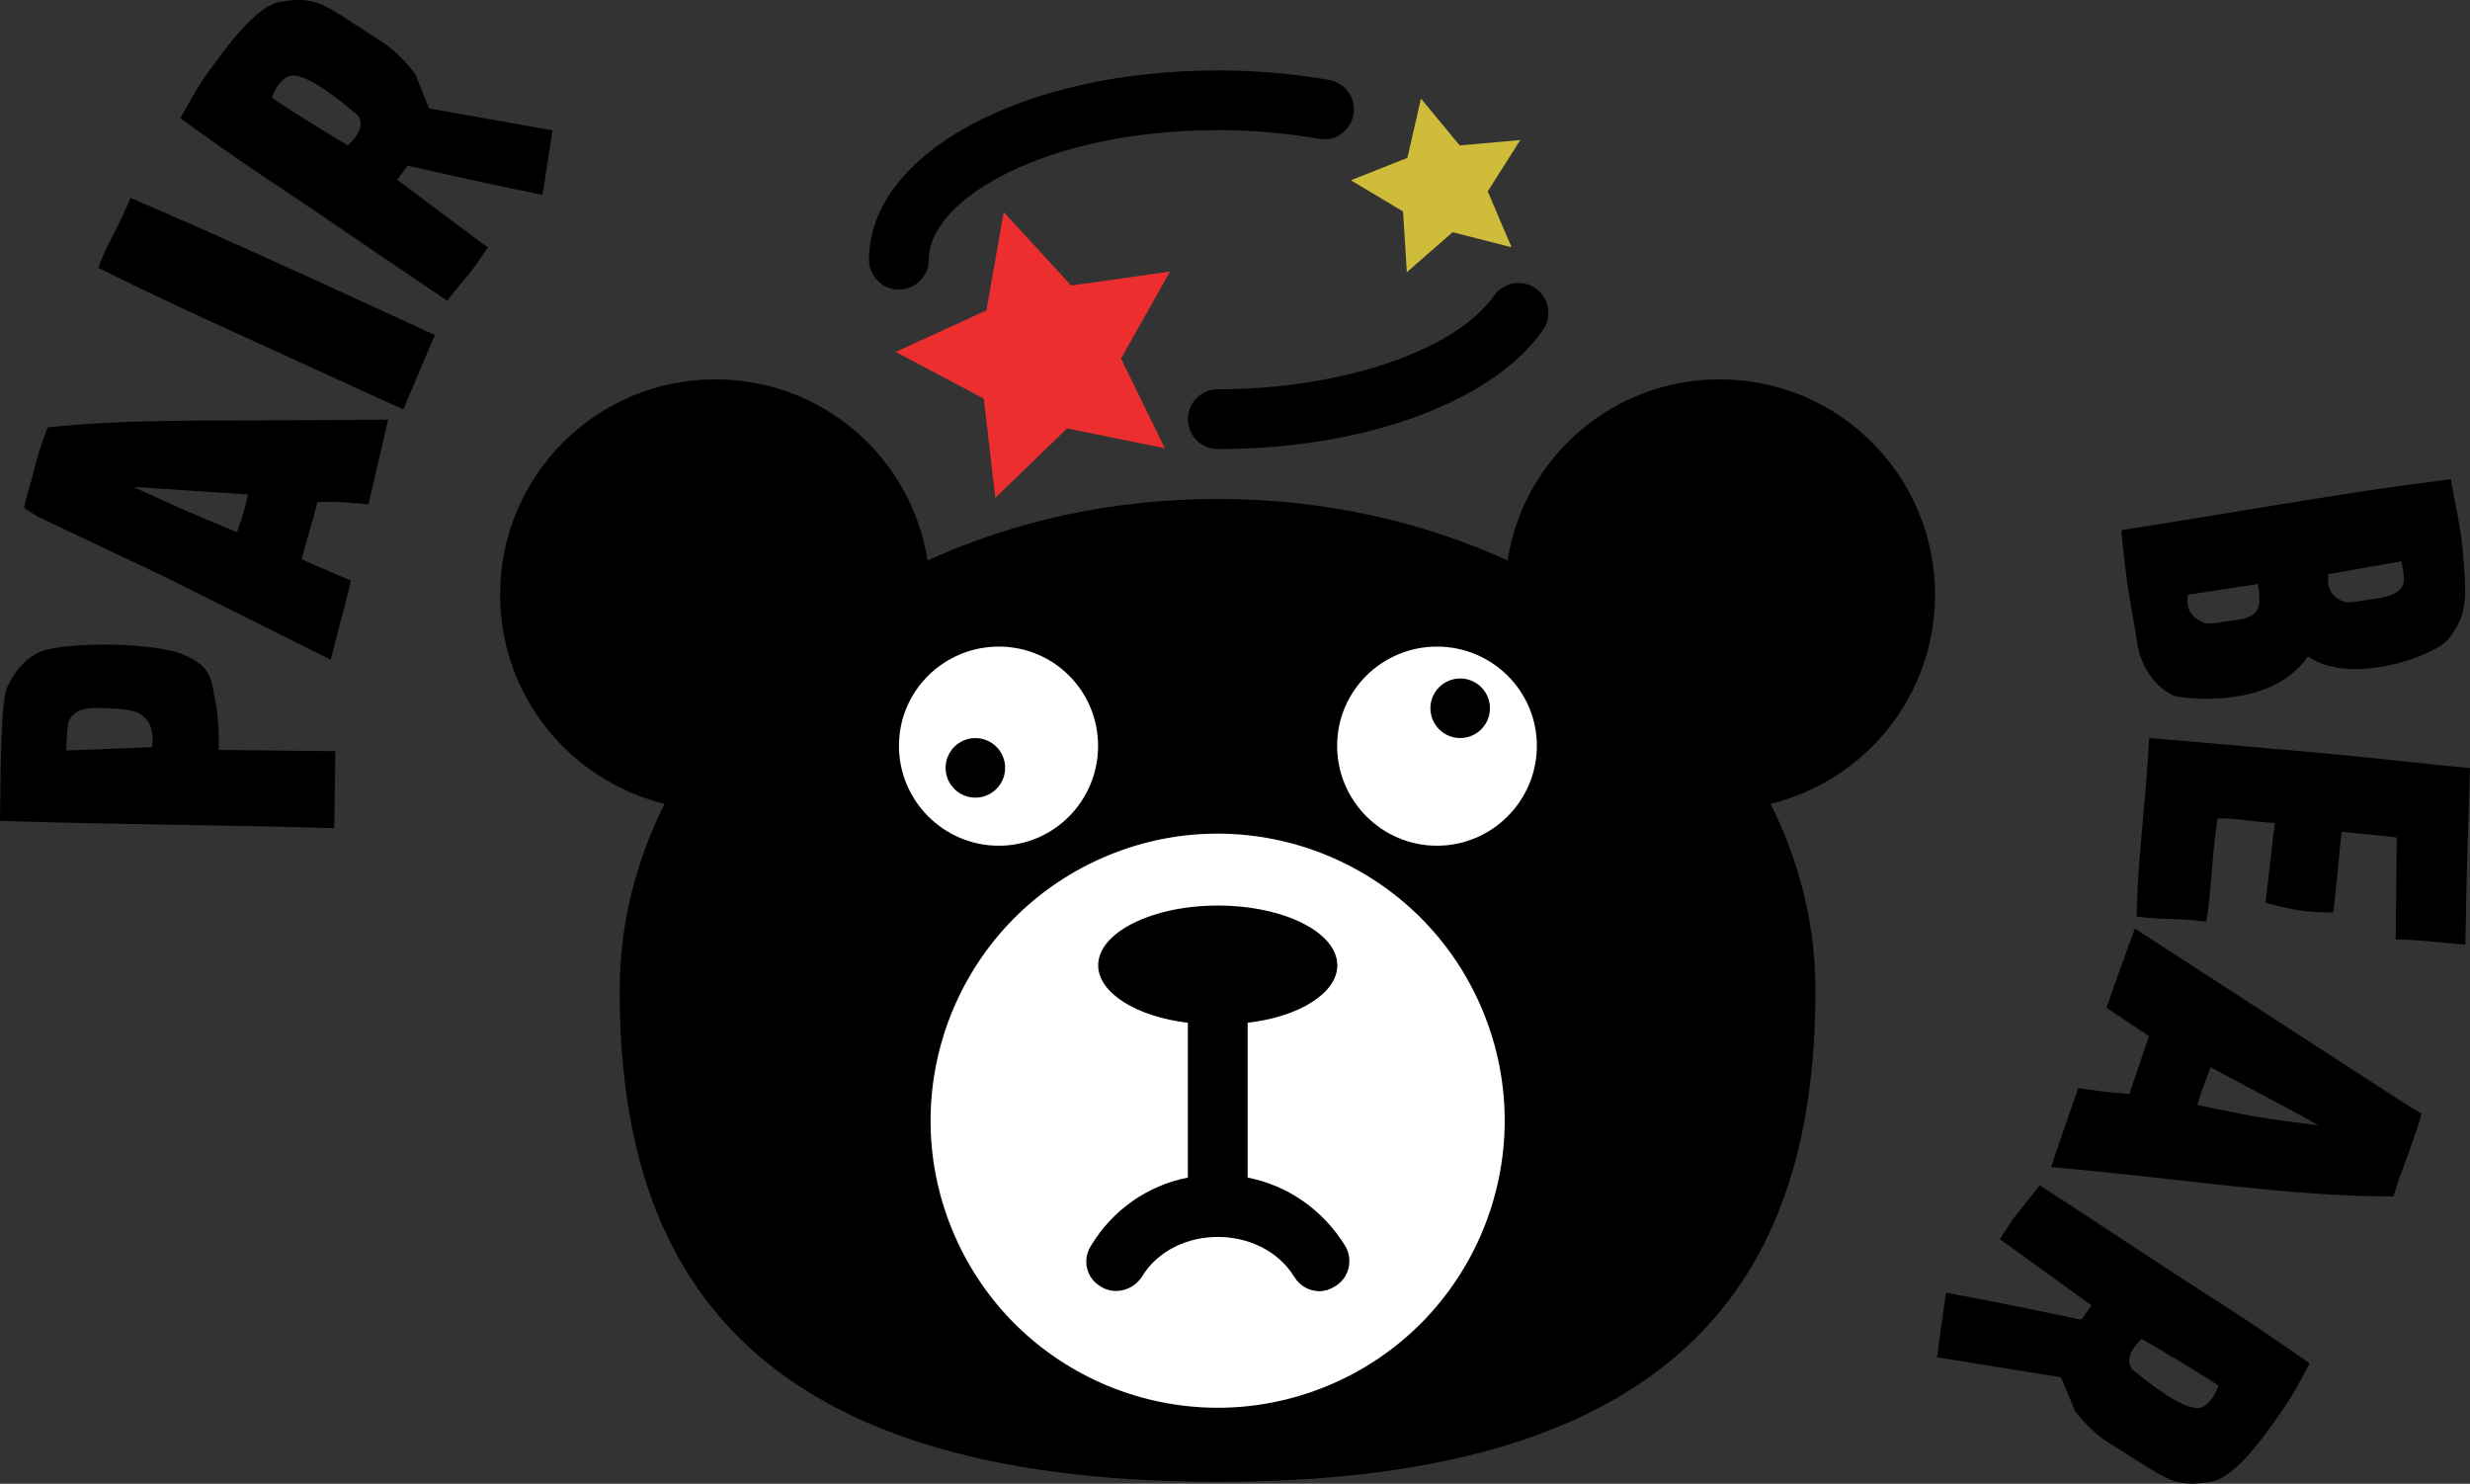 <?xml version="1.0" encoding="UTF-8"?><svg id="Layer_2" xmlns="http://www.w3.org/2000/svg" viewBox="0 0 41.313 24.816"><rect x="0" y="0" width="41.313" height="24.816" fill="#333333" stroke="none"/><defs><style>.cls-1,.cls-2,.cls-3,.cls-4{stroke-width:0px;}.cls-2{fill:#cebc3a;}.cls-3{fill:#fff;}.cls-4{fill:#ed2e2e;}</style></defs><g id="Layer_1-2"><path class="cls-1" d="m16.705,10.815c-.92,0-1.67.74-1.67,1.66s.75,1.67,1.67,1.67,1.66-.75,1.66-1.67-.74-1.66-1.66-1.66Zm3.66,3.13c-2.65,0-4.8,2.15-4.8,4.8s2.15,4.8,4.8,4.8,4.8-2.15,4.8-4.8-2.15-4.8-4.8-4.8Zm3.67-3.13c-.92,0-1.67.74-1.67,1.66s.75,1.67,1.67,1.67,1.67-.75,1.67-1.67-.75-1.66-1.67-1.66Z"/><path class="cls-1" d="m32.365,9.945c0-1.99-1.61-3.6-3.6-3.6-1.8,0-3.28,1.31-3.55,3.03-1.44-.66-3.09-1.03-4.85-1.03s-3.41.37-4.85,1.03c-.27-1.72-1.75-3.03-3.55-3.03-1.99,0-3.6,1.61-3.6,3.6,0,1.7,1.17,3.11,2.75,3.5-.48.96-.75,2.01-.75,3.12,0,4.54,2,8.22,10,8.22s10-3.68,10-8.22c0-1.11-.27-2.16-.75-3.12,1.58-.39,2.75-1.8,2.75-3.5Zm-17.33,2.53c0-.92.75-1.66,1.67-1.66s1.66.74,1.66,1.66-.74,1.67-1.66,1.67-1.67-.75-1.67-1.67Zm5.33,11.07c-2.65,0-4.8-2.15-4.8-4.8s2.15-4.8,4.8-4.8,4.8,2.15,4.8,4.8-2.15,4.8-4.8,4.8Zm3.67-9.4c-.92,0-1.67-.75-1.67-1.67s.75-1.66,1.67-1.66,1.67.74,1.67,1.66-.75,1.67-1.67,1.67Z"/><path class="cls-3" d="m25.705,12.475c0,.92-.75,1.67-1.67,1.67s-1.67-.75-1.67-1.67.75-1.66,1.67-1.66,1.67.74,1.67,1.66Z"/><circle class="cls-3" cx="20.366" cy="18.745" r="4.8" transform="translate(-5.623 9.22) rotate(-22.5)"/><path class="cls-3" d="m18.366,12.475c0,.92-.74,1.67-1.66,1.67s-1.67-.75-1.67-1.67.75-1.66,1.67-1.66,1.66.74,1.66,1.66Z"/><path class="cls-1" d="m22.328,21.516c-.08.05-.17.08-.26.08-.17,0-.33-.09-.42-.24-.55-.89-2.01-.89-2.55,0-.15.23-.46.31-.69.16-.24-.14-.31-.45-.16-.68.36-.6.95-1.01,1.62-1.14v-2.59c-.86-.1-1.5-.5-1.5-.96,0-.55.9-1,2-1,1.11,0,2,.45,2,1,0,.46-.63.86-1.5.96v2.59c.67.13,1.26.54,1.63,1.14.14.23.07.54-.17.68Z"/><circle class="cls-1" cx="16.314" cy="12.843" r=".498"/><circle class="cls-1" cx="24.423" cy="11.846" r=".498"/><polygon class="cls-4" points="16.788 3.547 17.917 4.776 19.57 4.542 18.75 5.997 19.483 7.497 17.847 7.166 16.647 8.327 16.456 6.668 14.981 5.886 16.499 5.191 16.788 3.547"/><polygon class="cls-2" points="25.428 2.342 24.884 3.201 25.282 4.136 24.297 3.884 23.531 4.552 23.467 3.537 22.594 3.015 23.54 2.64 23.767 1.649 24.415 2.432 25.428 2.342"/><path class="cls-1" d="m20.369,7.511c-.276,0-.5-.224-.5-.5s.224-.5.5-.5c2.069,0,3.969-.644,4.621-1.566.16-.226.472-.28.697-.119.226.159.279.472.12.697-.854,1.208-2.988,1.988-5.438,1.988Z"/><path class="cls-1" d="m15.035,4.844c-.276,0-.5-.224-.5-.5,0-1.775,2.562-3.166,5.833-3.166.637,0,1.264.054,1.864.159.272.048.454.307.406.579-.048.272-.31.459-.579.405-.543-.095-1.112-.144-1.691-.144-2.849,0-4.833,1.142-4.833,2.166,0,.276-.224.5-.5.5Z"/><path class="cls-1" d="m5.609,12.564l-.019,1.287c-1.881-.055-3.624-.059-5.59-.121.01-1.008.021-2.029.121-2.238.137-.285.299-.473.559-.596.232-.082.682-.119,1.136-.114.497.005,1.007.06,1.251.167.508.215.463.445.544.824.06.295.048.77.048.77l1.951.021Zm-3.254-.615c-.083-.065-.293-.093-.572-.103-.308-.011-.539-.012-.64.238-.013.034-.015.111-.038.469l1.441-.057c.031-.355-.072-.462-.191-.547Z"/><path class="cls-1" d="m.799,7.147c1.453-.149,2.91-.103,4.672-.122.338-.005.654-.001,1.022-.007l-.331,1.418c-.275-.022-.456-.052-.854-.039-.061.281-.204.7-.259.96l.821.355c-.131.551-.18.69-.338,1.322l-2.822-1.408-2.062-.977-.244-.151c.007-.026.008-.062.016-.098.033-.136.096-.308.149-.532.036-.149.101-.394.23-.722Zm3.346,1.123l-1.914-.126c.266.121.635.295.987.444.436.19.747.308.745.315-.003.014.144-.39.182-.633Z"/><path class="cls-1" d="m1.645,4.48c.039-.104.07-.19.109-.273.088-.19.182-.348.305-.615.038-.082.08-.171.123-.282,1.418.606,2.703,1.196,4.059,1.819.338.154.682.312,1.031.474l-.527,1.246s-2.344-1.07-2.975-1.36c-1.018-.468-1.19-.547-2.125-1.008Z"/><path class="cls-1" d="m9.074,3.26c-1.15-.235-1.539-.329-2.255-.489l-.175.236s1.438,1.079,1.514,1.131c-.068.099-.116.176-.16.238-.193.275-.225.271-.518.653-1.035-.692-1.758-1.199-2.728-1.848-.346-.226-.727-.486-1.105-.752-.217-.152-.424-.307-.631-.451.221-.4.334-.586.459-.763.053-.075.111-.145.176-.237.299-.413.716-.897,1.033-.948.627-.099.713.031,1.607.608.04.027.085.05.125.078.189.133.357.295.533.529l.226.568,2.067.367-.168,1.078Zm-3.096-1.337c-.4-.341-.78-.616-1.033-.658-.254-.041-.387.344-.4.361-.012.018.868.566,1.272.807.355-.323.162-.51.162-.51Z"/><path class="cls-1" d="m35.751,10.775c-.049-.319-.099-.56-.151-.897-.039-.257-.078-.562-.118-1.01,1.433-.226,2.717-.449,3.866-.624.324-.05.63-.096.935-.136l.708-.094c.056.325.112.557.157.849.019.124.039.255.049.41.039.581.122.987-.257,1.428-.127.146-.616.377-1.156.459-.416.064-.858.039-1.183-.181-.296.428-.771.606-1.208.672-.533.082-1-.003-1-.003-.322-.122-.584-.485-.643-.873Zm.844-.829c-.03.173.007.316.171.42.164.102.194.062.514.021.235-.028.501-.055.51-.325.004-.206-.011-.169-.024-.294l-1.17.179Zm2.35-.344c-.022.174.006.316.171.42.148.09.212.046.532.004.235-.029.575-.08.561-.355-.006-.127-.023-.158-.043-.283l-1.222.215Z"/><path class="cls-1" d="m39.168,13.911c-.052.382-.078.871-.144,1.351-.471-.003-.65-.038-1.132-.161l.157-1.337c-.309-.011-.662-.081-.957-.077-.1.618-.109,1.285-.189,1.728-.077-.006-.146-.019-.208-.024-.28-.022-.484-.018-.715-.036-.077-.006-.161-.014-.244-.027.008-.357.027-.68.053-1,.033-.412.072-.81.109-1.264.018-.223.036-.461.05-.72.992.08,1.989.175,3.05.267.754.068,1.554.168,2.315.236-.037,1.143-.058,1.752-.077,2.953-.272-.022-.425-.042-.627-.059-.141-.011-.301-.023-.539-.029l.018-1.706-.92-.095Z"/><path class="cls-1" d="m40.154,19.639c-.034.1-.076.219-.123.372-1.744.003-3.474-.293-5.727-.491l.457-1.323c.432.064.444.066.856.1.088-.273.244-.715.326-.968l-.71-.473c.189-.535.25-.714.474-1.326l4.533,2.938.263.159c-.038.149-.103.335-.198.606-.034.1-.08.208-.15.407Zm-3.399-1.157s.545.117.887.178c.44.081,1.132.159,1.132.159-.562-.322-1.801-.958-1.796-.972.005-.013-.161.397-.223.635Z"/><path class="cls-1" d="m32.547,21.62c1.155.217,1.545.304,2.265.453l.171-.239s-1.458-1.057-1.533-1.107c.066-.099.111-.178.154-.242.19-.278.221-.273.51-.661,1.047.676,1.777,1.171,2.761,1.805.349.22.736.473,1.118.733.221.149.431.3.639.441-.215.404-.324.592-.447.77-.05.076-.107.146-.17.24-.293.42-.702.911-1.02.967-.625.109-.715-.019-1.618-.582-.041-.027-.086-.049-.127-.077-.19-.129-.362-.288-.543-.52l-.234-.565-2.075-.334.15-1.082Zm3.12,1.287c.407.335.791.605,1.046.642.254.037.381-.35.393-.368.012-.017-.877-.553-1.284-.787-.351.33-.154.514-.154.514Z"/></g></svg>